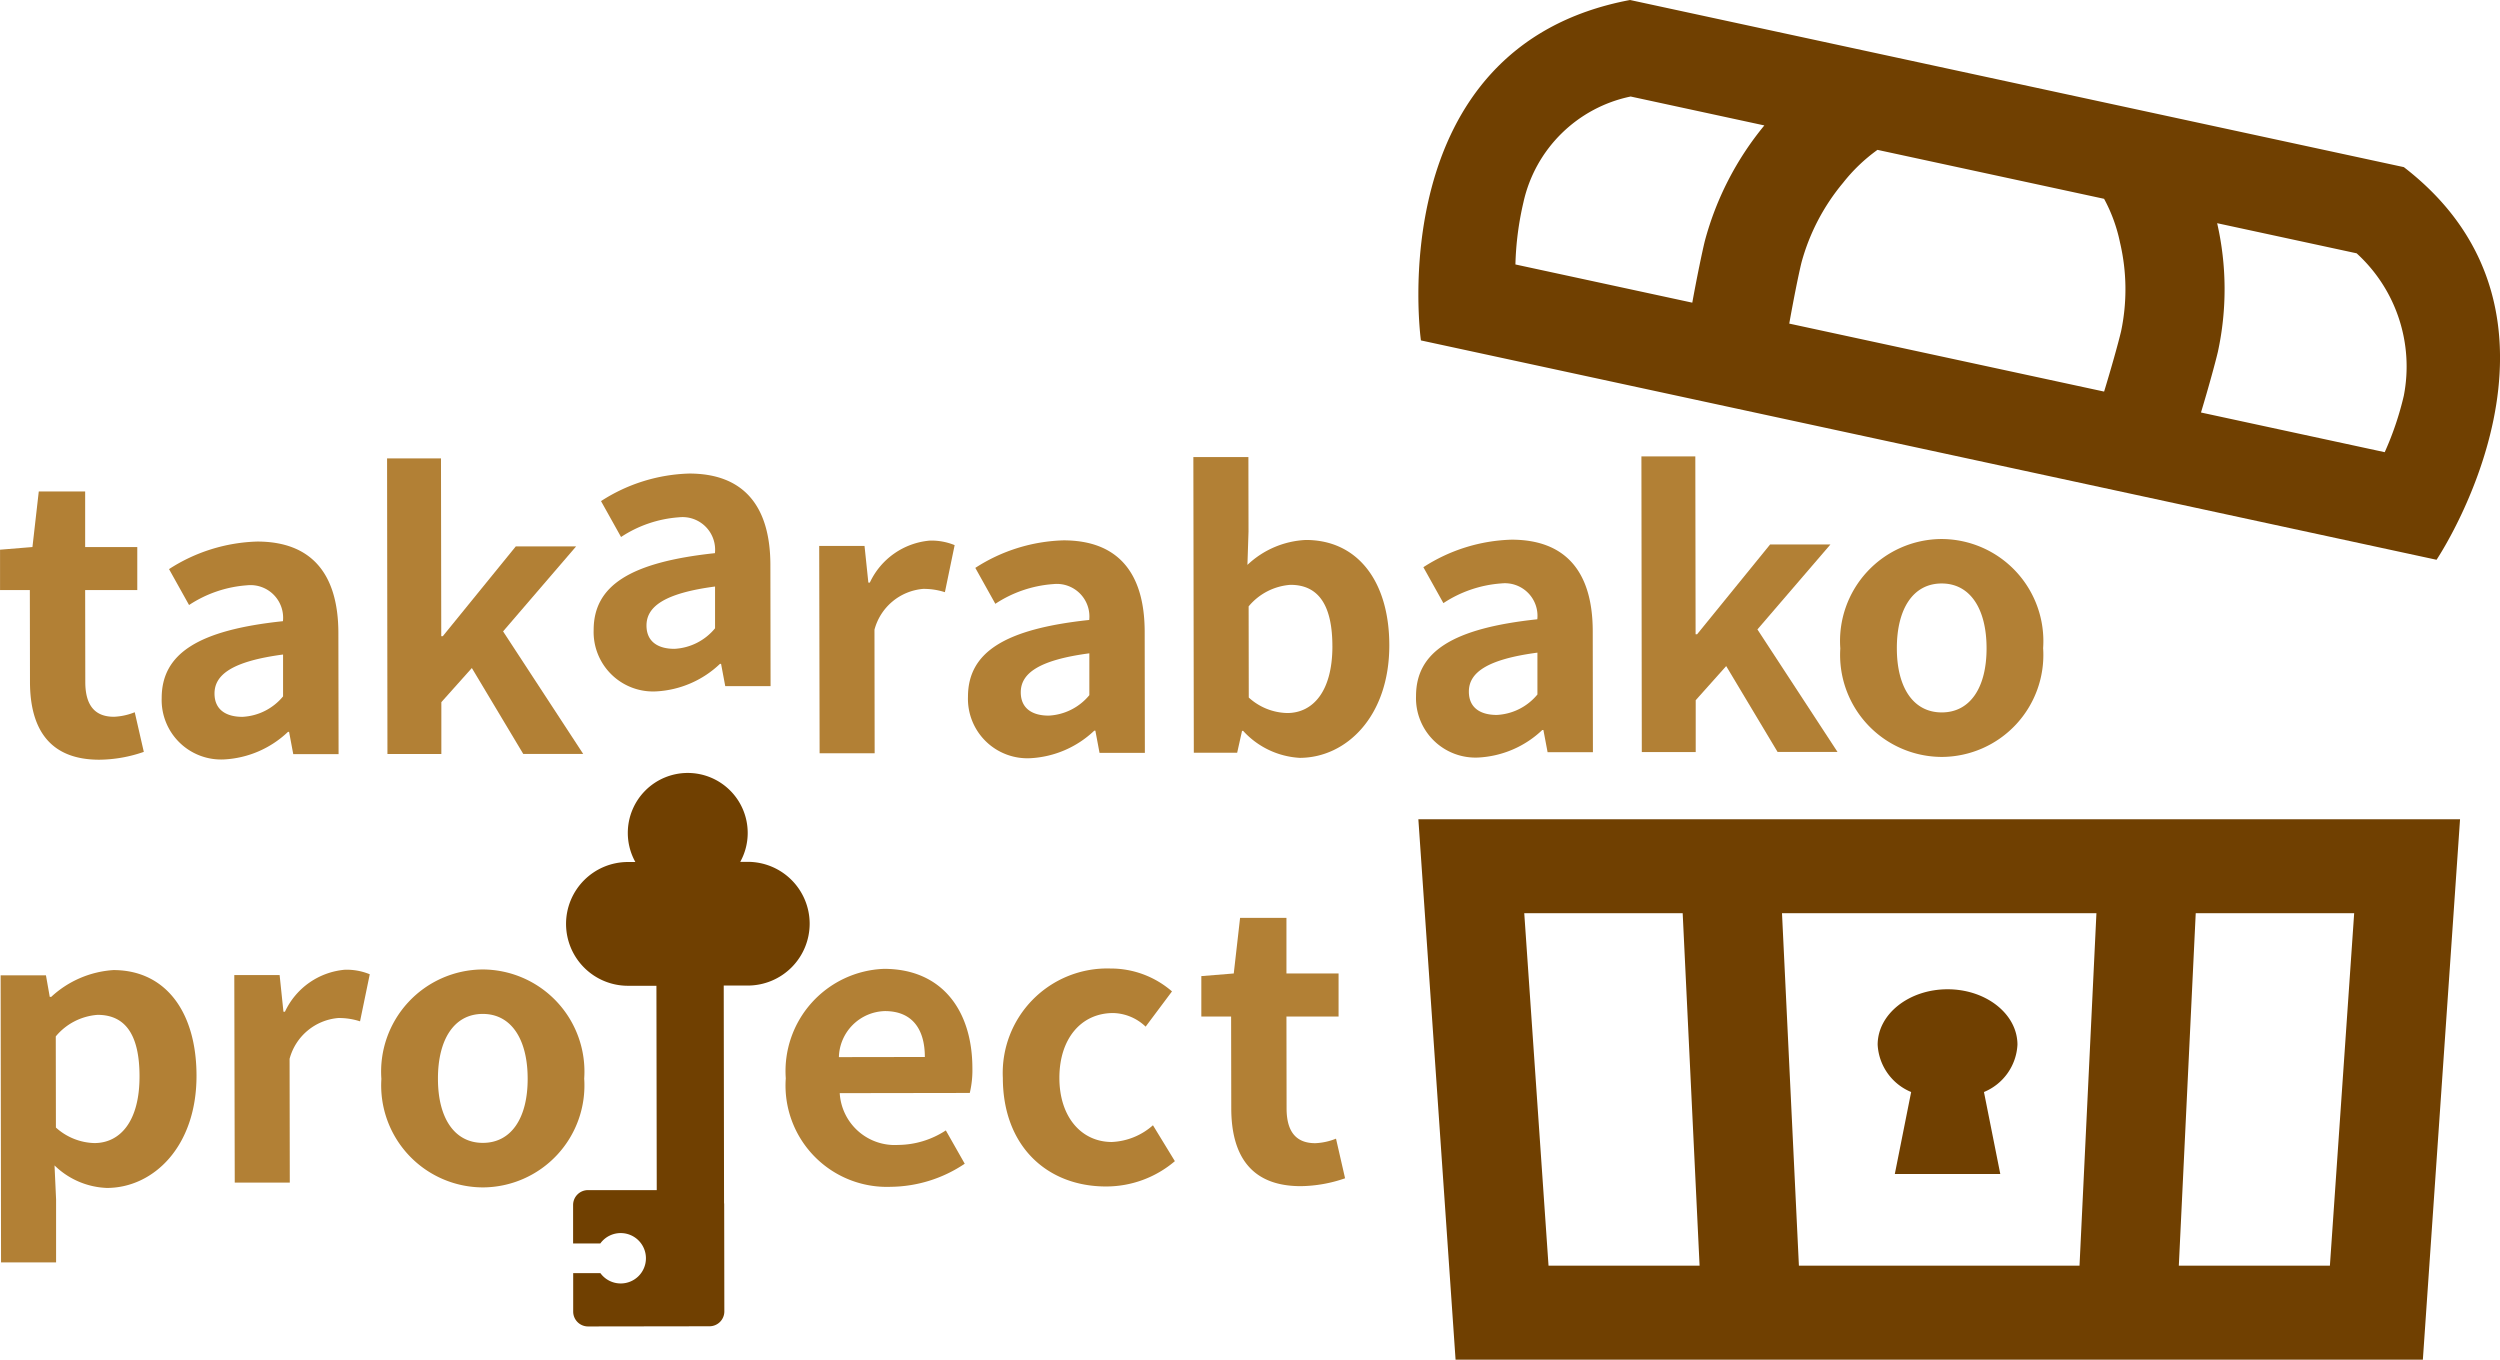 <svg id="logo" xmlns="http://www.w3.org/2000/svg" width="110.321" height="60" viewBox="0 0 110.321 60">
  <g id="グループ_1495" data-name="グループ 1495" transform="translate(550.297 -642.759)">
    <g id="グループ_1494" data-name="グループ 1494">
      <path id="パス_807" data-name="パス 807" d="M-487.707,678.911l1.642,23.848h42.685l1.641-23.848Zm29.922,4.147-.746,15.553h-12.383l-.746-15.553Zm-25.249,0h6.991l.746,15.553h-6.666Zm35.552,15.553h-6.667l.746-15.553h6.992Z" fill="#704001"/>
      <path id="パス_808" data-name="パス 808" d="M-465.961,690.948l-.721,3.619h4.655l-.721-3.619a2.392,2.392,0,0,0,1.478-2.088c0-1.351-1.381-2.446-3.084-2.446s-3.085,1.095-3.085,2.446A2.394,2.394,0,0,0-465.961,690.948Z" fill="#704001"/>
    </g>
    <path id="パス_809" data-name="パス 809" d="M-444.219,650.134l-34.147-7.375c-11.053,2.079-9.228,15.022-9.228,15.022l44.818,9.68S-435.6,656.78-444.219,650.134Zm-12.526,3.325a9.012,9.012,0,0,1,.048,3.92c-.138.578-.455,1.7-.749,2.66l-13.894-3c.175-.985.4-2.127.542-2.705a9.3,9.3,0,0,1,1.836-3.512,7.478,7.478,0,0,1,1.515-1.45l10,2.16A7,7,0,0,1-456.745,653.459Zm-26.324-1.778a6.118,6.118,0,0,1,4.73-4.663l5.9,1.276a13.491,13.491,0,0,0-2.63,5.113c-.112.461-.348,1.589-.55,2.708l-7.805-1.686A13.5,13.5,0,0,1-483.069,651.681Zm38.847,8.547a13.654,13.654,0,0,1-.841,2.485l-8.108-1.751c.33-1.091.633-2.2.743-2.666a13.062,13.062,0,0,0-.03-5.688l6.155,1.329A6.758,6.758,0,0,1-444.222,660.228Z" fill="#704001"/>
  </g>
  <g id="グループ_1499" data-name="グループ 1499" transform="translate(550.297 -642.759)">
    <g id="グループ_1496" data-name="グループ 1496">
      <path id="パス_810" data-name="パス 810" d="M-548.974,672.853l-.006-4.055-1.315,0,0-1.782,1.43-.117.279-2.453,2.047,0,0,2.453,2.3,0,0,1.9-2.3,0,.006,4.055c0,1.047.435,1.536,1.267,1.535a2.771,2.771,0,0,0,.915-.2l.4,1.749a6.12,6.12,0,0,1-1.963.346C-548.12,676.285-548.971,674.913-548.974,672.853Z" fill="#b28035"/>
      <path id="パス_811" data-name="パス 811" d="M-543.162,673.564c0-1.962,1.609-3,5.351-3.393a1.439,1.439,0,0,0-1.583-1.584,5.328,5.328,0,0,0-2.56.871l-.884-1.585a7.54,7.54,0,0,1,3.891-1.216c2.362,0,3.578,1.385,3.582,4.033l.009,5.347-2,0-.184-.981h-.05a4.42,4.42,0,0,1-2.81,1.215A2.624,2.624,0,0,1-543.162,673.564Zm5.356-.074,0-1.848c-2.262.3-3.026.9-3.025,1.722,0,.719.517,1.029,1.233,1.028A2.484,2.484,0,0,0-537.806,673.49Z" fill="#b28035"/>
      <path id="パス_812" data-name="パス 812" d="M-533.216,662.986l2.379,0,.012,7.848h.067l3.221-3.962,2.662,0-3.222,3.749,3.535,5.407-2.645,0-2.268-3.79-1.346,1.506,0,2.289-2.379,0Z" fill="#b28035"/>
      <path id="パス_813" data-name="パス 813" d="M-524.1,670.562c0-1.962,1.61-2.994,5.352-3.393a1.438,1.438,0,0,0-1.583-1.583,5.316,5.316,0,0,0-2.56.87l-.884-1.584a7.531,7.531,0,0,1,3.891-1.216c2.362,0,3.579,1.384,3.583,4.033l.008,5.347-2,0-.184-.981h-.05a4.414,4.414,0,0,1-2.81,1.214A2.624,2.624,0,0,1-524.1,670.562Zm5.357-.073,0-1.848c-2.262.3-3.026.9-3.025,1.722,0,.719.518,1.029,1.233,1.028A2.483,2.483,0,0,0-518.747,670.489Z" fill="#b28035"/>
      <path id="パス_814" data-name="パス 814" d="M-514.147,666.849l2,0,.169,1.618h.066a3.229,3.229,0,0,1,2.642-1.852,2.691,2.691,0,0,1,1.1.2l-.43,2.077a3.013,3.013,0,0,0-.965-.146,2.436,2.436,0,0,0-2.143,1.8L-511.7,676l-2.429,0Z" fill="#b28035"/>
      <path id="パス_815" data-name="パス 815" d="M-507.582,673.51c0-1.962,1.609-2.995,5.351-3.393a1.438,1.438,0,0,0-1.583-1.583,5.315,5.315,0,0,0-2.56.87l-.884-1.585a7.53,7.53,0,0,1,3.891-1.215c2.362,0,3.579,1.384,3.583,4.033l.008,5.346-2,0-.184-.98h-.05a4.424,4.424,0,0,1-2.81,1.214A2.624,2.624,0,0,1-507.582,673.51Zm5.356-.074,0-1.847c-2.262.3-3.027.9-3.026,1.721,0,.719.518,1.029,1.233,1.028A2.484,2.484,0,0,0-502.226,673.436Z" fill="#b28035"/>
      <path id="パス_816" data-name="パス 816" d="M-495.438,675.012h-.05l-.215.965-1.913,0-.02-13.048,2.429,0,.005,3.286-.048,1.472a4.014,4.014,0,0,1,2.577-1.1c2.3,0,3.68,1.842,3.684,4.638.005,3.156-1.906,4.974-3.952,4.977A3.652,3.652,0,0,1-495.438,675.012Zm3.937-3.734c0-1.749-.57-2.713-1.851-2.711a2.642,2.642,0,0,0-1.845.951l.006,4.022a2.6,2.6,0,0,0,1.7.684C-492.362,674.222-491.5,673.273-491.5,671.278Z" fill="#b28035"/>
      <path id="パス_817" data-name="パス 817" d="M-487.81,673.48c0-1.962,1.609-2.995,5.352-3.393a1.438,1.438,0,0,0-1.583-1.583,5.319,5.319,0,0,0-2.561.87l-.884-1.585a7.531,7.531,0,0,1,3.891-1.215c2.362,0,3.579,1.384,3.583,4.033l.008,5.346-2,0-.185-.98h-.05a4.419,4.419,0,0,1-2.81,1.214A2.624,2.624,0,0,1-487.81,673.48Zm5.357-.074,0-1.847c-2.262.3-3.027.9-3.025,1.721,0,.72.517,1.029,1.232,1.028A2.484,2.484,0,0,0-482.453,673.406Z" fill="#b28035"/>
      <path id="パス_818" data-name="パス 818" d="M-477.864,662.9l2.379,0,.012,7.848h.067l3.221-3.962,2.662,0-3.222,3.749,3.535,5.407-2.645,0-2.268-3.79-1.345,1.506,0,2.289-2.379,0Z" fill="#b28035"/>
      <path id="パス_819" data-name="パス 819" d="M-469.087,671.375a4.5,4.5,0,0,1,4.467-4.83,4.506,4.506,0,0,1,4.483,4.816,4.5,4.5,0,0,1-4.468,4.8A4.5,4.5,0,0,1-469.087,671.375Zm6.454-.01c0-1.733-.719-2.86-1.984-2.858s-1.978,1.131-1.975,2.864c0,1.717.72,2.828,1.984,2.826S-462.63,673.082-462.633,671.365Z" fill="#b28035"/>
    </g>
    <g id="グループ_1498" data-name="グループ 1498">
      <g id="グループ_1497" data-name="グループ 1497">
        <path id="パス_820" data-name="パス 820" d="M-550.269,685.8l2,0,.167.948h.067a4.458,4.458,0,0,1,2.743-1.181c2.3,0,3.663,1.842,3.667,4.654.005,3.139-1.906,4.957-3.952,4.96a3.488,3.488,0,0,1-2.314-.994l.069,1.5,0,2.78-2.429,0Zm6.129,4.455c0-1.75-.57-2.714-1.851-2.712a2.645,2.645,0,0,0-1.845.951l.006,4.022a2.633,2.633,0,0,0,1.7.685C-545,693.2-544.137,692.25-544.14,690.256Z" fill="#b28035"/>
        <path id="パス_821" data-name="パス 821" d="M-539.958,685.786l2,0,.169,1.618h.067a3.227,3.227,0,0,1,2.642-1.852,2.685,2.685,0,0,1,1.1.2l-.429,2.077a2.991,2.991,0,0,0-.965-.146,2.436,2.436,0,0,0-2.144,1.8l.009,5.461-2.429,0Z" fill="#b28035"/>
        <path id="パス_822" data-name="パス 822" d="M-533.467,690.37A4.507,4.507,0,0,1-529,685.54a4.507,4.507,0,0,1,4.483,4.817,4.5,4.5,0,0,1-4.468,4.8A4.5,4.5,0,0,1-533.467,690.37Zm6.455-.009c0-1.734-.719-2.861-1.984-2.859s-1.978,1.131-1.975,2.865c0,1.716.719,2.827,1.984,2.825S-527.009,692.077-527.012,690.361Z" fill="#b28035"/>
        <path id="パス_823" data-name="パス 823" d="M-515.622,690.343a4.514,4.514,0,0,1,4.335-4.83c2.562,0,3.895,1.842,3.9,4.376a4.342,4.342,0,0,1-.115,1.1l-5.739.009a2.433,2.433,0,0,0,2.582,2.285,3.885,3.885,0,0,0,2.1-.641l.834,1.47a5.946,5.946,0,0,1-3.259,1.019A4.473,4.473,0,0,1-515.622,690.343Zm6.137-.941c0-1.243-.568-2.027-1.766-2.025a2.085,2.085,0,0,0-2.027,2.031Z" fill="#b28035"/>
        <path id="パス_824" data-name="パス 824" d="M-506.043,690.329a4.611,4.611,0,0,1,4.75-4.831,4.115,4.115,0,0,1,2.714,1.01l-1.163,1.555a2.142,2.142,0,0,0-1.431-.6c-1.414,0-2.377,1.132-2.375,2.865,0,1.717.969,2.827,2.317,2.825a2.925,2.925,0,0,0,1.812-.738l.967,1.584a4.67,4.67,0,0,1-3.042,1.117C-504.073,695.117-506.039,693.354-506.043,690.329Z" fill="#b28035"/>
        <path id="パス_825" data-name="パス 825" d="M-495.963,691.671l-.007-4.055-1.314,0,0-1.783,1.431-.116.279-2.453,2.046,0,0,2.452,2.3,0,0,1.9-2.3,0,.006,4.055c0,1.046.435,1.536,1.267,1.535a2.735,2.735,0,0,0,.914-.2l.4,1.749a6.137,6.137,0,0,1-1.962.347C-495.11,695.1-495.96,693.731-495.963,691.671Z" fill="#b28035"/>
      </g>
      <path id="パス_826" data-name="パス 826" d="M-517.3,680.791h-.331a2.628,2.628,0,0,0,.329-1.281,2.646,2.646,0,0,0-2.649-2.642,2.646,2.646,0,0,0-2.642,2.65,2.638,2.638,0,0,0,.333,1.28h-.331a2.731,2.731,0,0,0-2.727,2.735,2.732,2.732,0,0,0,2.735,2.727l1.253,0,.014,9.017-3.038,0a.656.656,0,0,0-.653.655l0,1.7,1.2,0a1.109,1.109,0,0,1,.9-.459,1.112,1.112,0,0,1,1.114,1.11,1.111,1.111,0,0,1-1.11,1.113,1.108,1.108,0,0,1-.9-.456l-1.2,0,0,1.7a.655.655,0,0,0,.655.653l5.362-.008a.655.655,0,0,0,.653-.655l-.007-4.709a.565.565,0,0,0-.006-.083l-.014-9.588h1.065a2.732,2.732,0,0,0,2.727-2.735A2.731,2.731,0,0,0-517.3,680.791Z" fill="#704001"/>
    </g>
  </g>
</svg>
